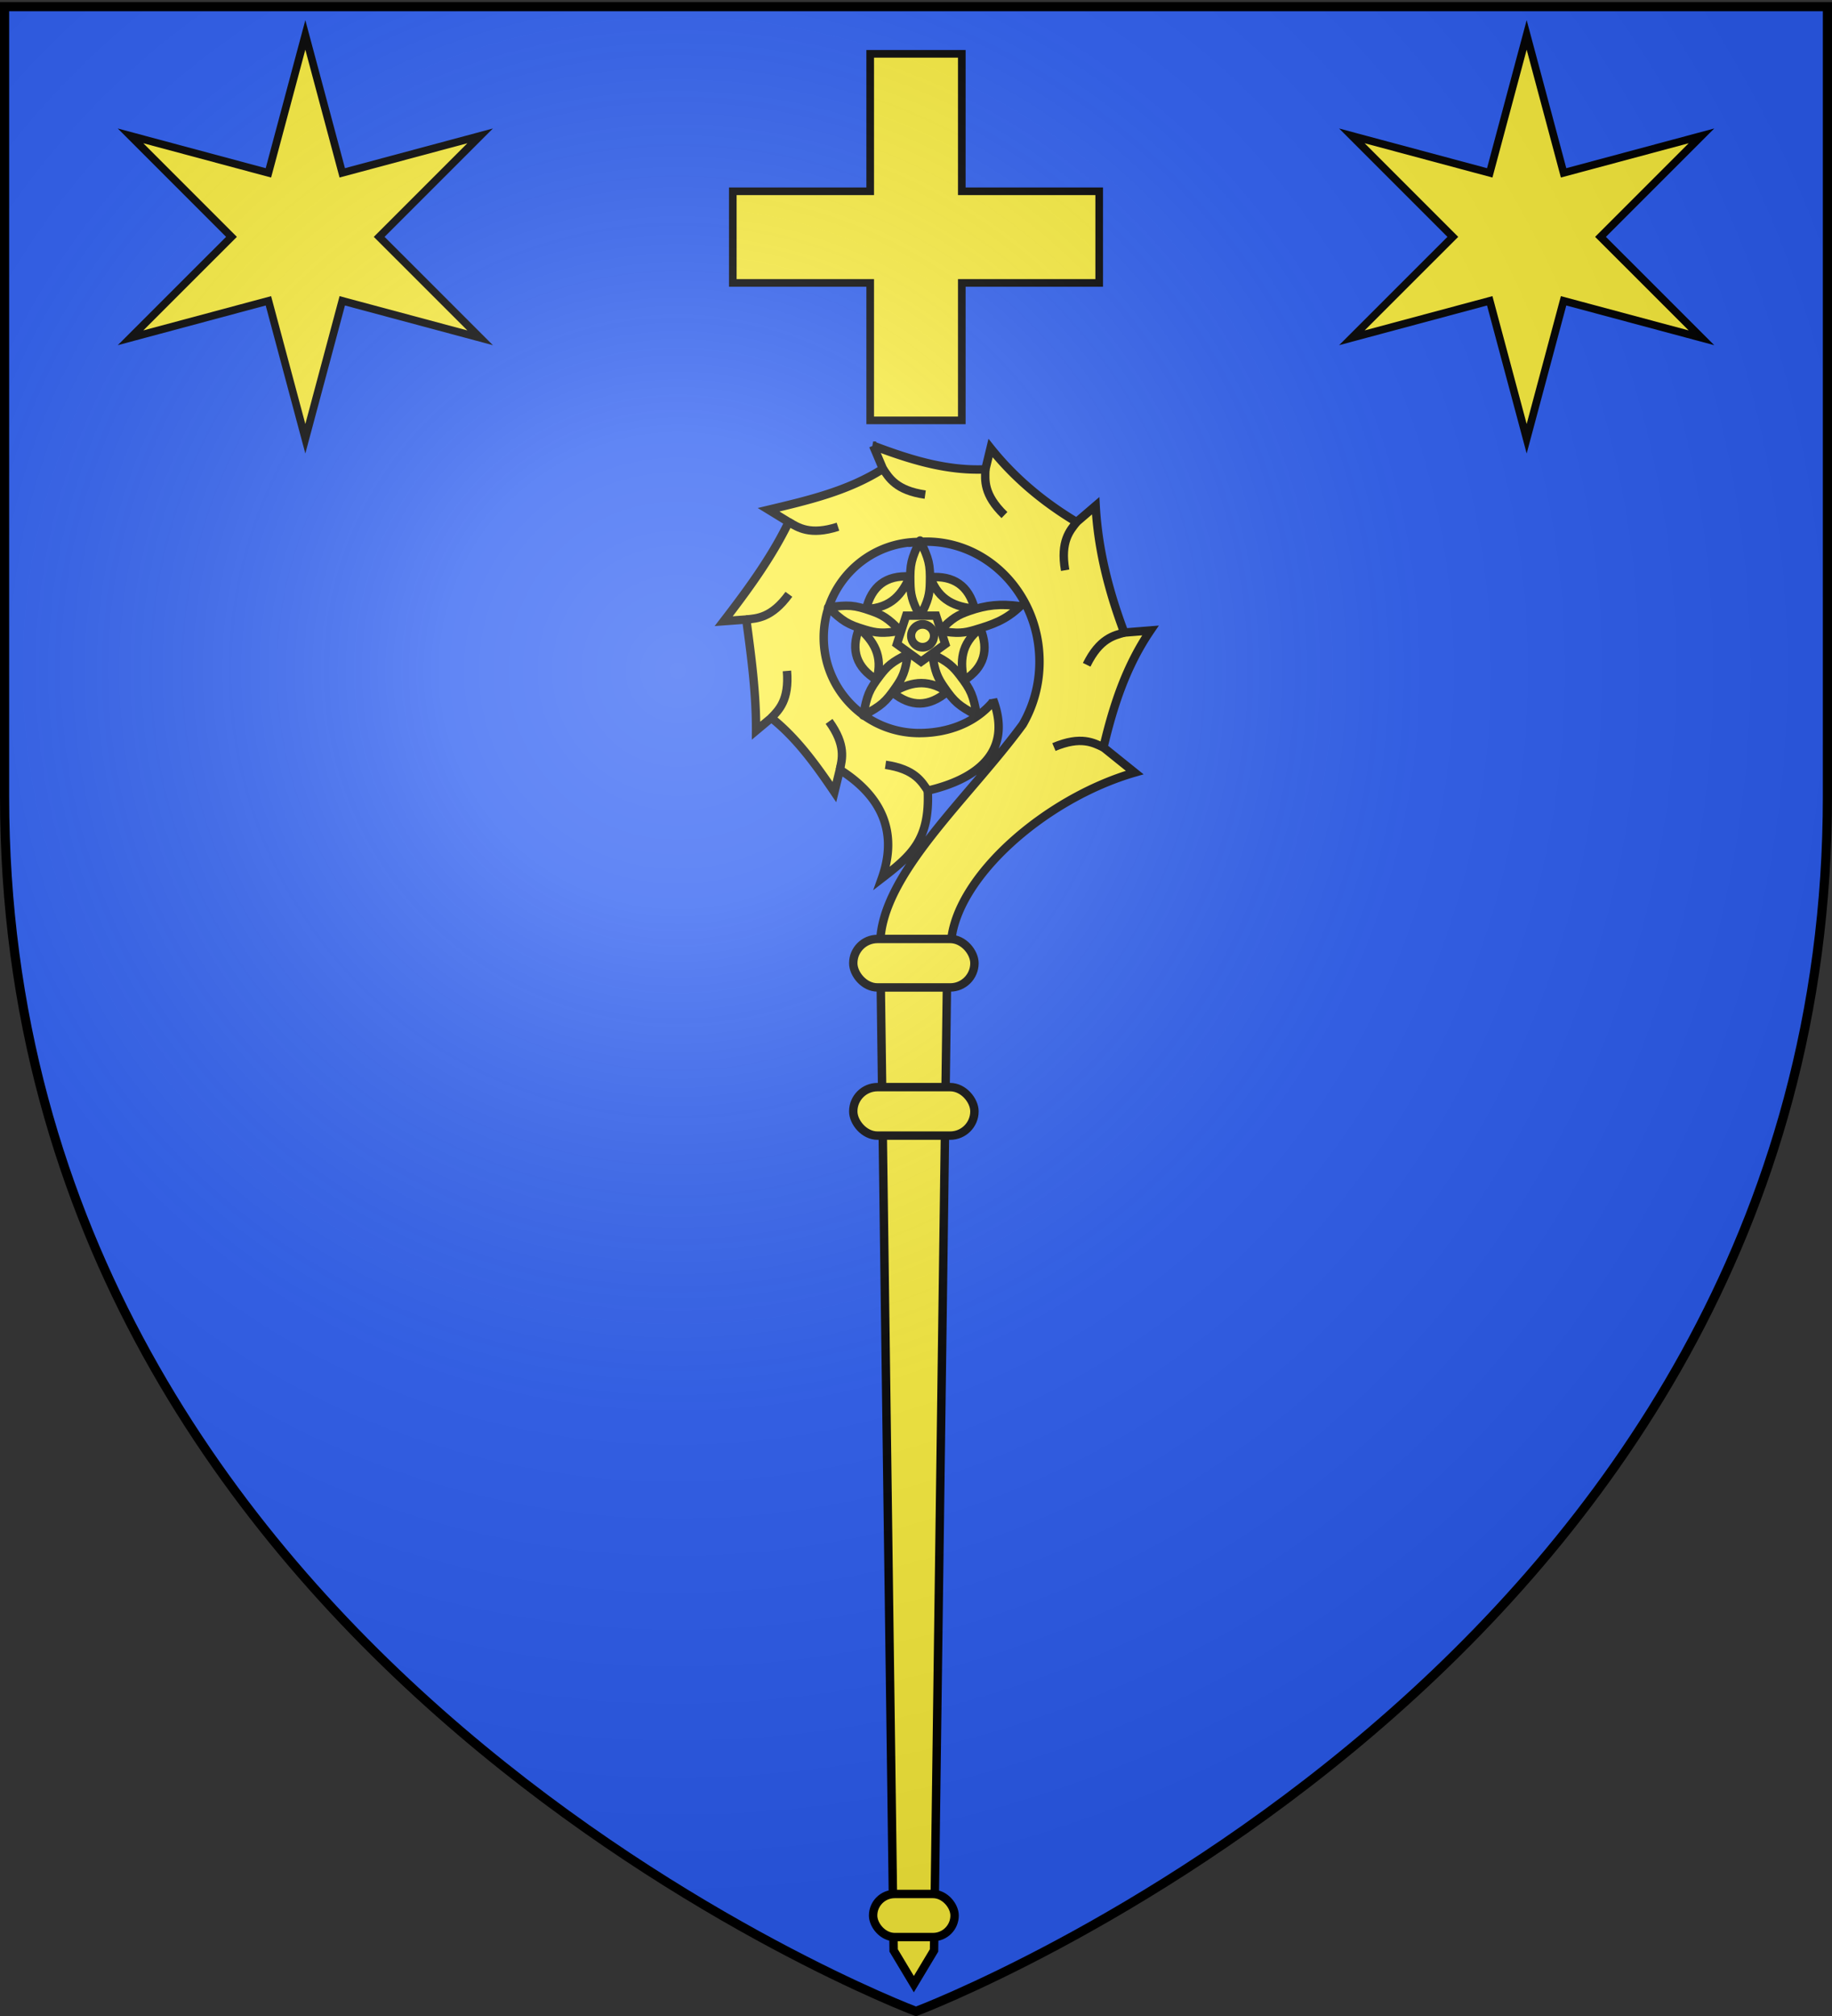 <svg xmlns="http://www.w3.org/2000/svg" xmlns:xlink="http://www.w3.org/1999/xlink" width="600" height="660" version="1.0"><rect width="100%" height="100%" fill="#333333" stroke="none"/><desc>Flag of Canton of Valais (Wallis)</desc><defs><g id="c"><path id="b" d="M0 0v1h.5z" transform="rotate(18 3.157 -.5)"/><use xlink:href="#b" width="810" height="540" transform="scale(-1 1)"/></g><g id="d"><use xlink:href="#c" width="810" height="540" transform="rotate(72)"/><use xlink:href="#c" width="810" height="540" transform="rotate(144)"/></g><g id="g"><path id="f" d="M0 0v1h.5z" transform="rotate(18 3.157 -.5)"/><use xlink:href="#f" width="810" height="540" transform="scale(-1 1)"/></g><g id="h"><use xlink:href="#g" width="810" height="540" transform="rotate(72)"/><use xlink:href="#g" width="810" height="540" transform="rotate(144)"/></g><radialGradient xlink:href="#a" id="j" cx="221.445" cy="226.331" r="300" fx="221.445" fy="226.331" gradientTransform="matrix(1.353 0 0 1.349 -77.63 -85.747)" gradientUnits="userSpaceOnUse"/><linearGradient id="a"><stop offset="0" style="stop-color:white;stop-opacity:.314"/><stop offset=".19" style="stop-color:white;stop-opacity:.251"/><stop offset=".6" style="stop-color:#6b6b6b;stop-opacity:.125"/><stop offset="1" style="stop-color:black;stop-opacity:.125"/></linearGradient><path id="e" d="M2.922 27.673c0-5.952 2.317-9.844 5.579-11.013 1.448-.519 3.307-.273 5.018 1.447 2.119 2.129 2.736 7.993-3.483 9.121.658-.956.619-3.081-.714-3.787-.99-.524-2.113-.253-2.676.123-.824.552-1.729 2.106-1.679 4.108z"/></defs><g style="display:inline"><path d="M300 658.5s298.5-112.32 298.5-397.772V2.176H1.5v258.552C1.5 546.18 300 658.5 300 658.5" style="fill:#2b5df2;fill-opacity:1;fill-rule:evenodd;stroke:none;stroke-width:1px;stroke-linecap:butt;stroke-linejoin:miter;stroke-opacity:1"/></g><g style="display:inline;fill:#fcef3c;stroke:#000;stroke-opacity:1;stroke-width:10.458;stroke-miterlimit:4;stroke-dasharray:none"><path d="M90 40h40v60h60v40h-60v60H90v-60H30v-40h60z" style="fill:#fcef3c;stroke:#000;stroke-width:3.333;stroke-linecap:butt;stroke-linejoin:miter;stroke-miterlimit:4;stroke-dasharray:none;stroke-opacity:1;display:inline" transform="matrix(.75 0 0 .75 217.5 -12.376)"/></g><path id="i" d="M100 11.433 87.906 56.59 42.75 44.48l33.063 33.063L42.75 110.59l45.156-12.11L100 143.636l12.094-45.156 45.156 12.11-33.062-33.047L157.25 44.48l-45.156 12.11z" style="display:inline;fill:#fcef3c;fill-opacity:1;stroke:#000;stroke-width:2.5;stroke-miterlimit:4;stroke-dasharray:none;stroke-opacity:1"/><use xlink:href="#i" width="600" height="660" style="display:inline" transform="translate(400)"/><g style="display:inline"><path d="m285.969 145.902 3.204 7.58c-11.38 7.26-24.496 10.322-37.45 13.401l6.58 4.031c-5.677 11.712-13.39 22.181-21.292 32.455l7.407-.55c1.622 12.1 3.25 24.064 3.204 36.382l4.996-4.17c8.395 6.665 14.686 15.477 20.654 24.268l1.792-7.304c13.724 8.655 19.107 20.487 13.768 35.509 9.818-7.559 15.758-12.73 15.018-28.665 15.436-3.598 28.044-12.167 21.395-29.837l.01.691c-5.744 6.84-14.573 10.3-24.196 10.3-17.277 0-31.283-14.006-31.283-31.283s14.006-31.284 31.283-31.284a35 35 0 0 1 2.343-.103c20.435 0 37.037 17.615 37.037 39.31 0 7.532-2.011 14.553-5.478 20.535-17.758 24.218-46.238 48.89-46.684 71.559h23.187c1.44-21.58 31.012-47.407 60.155-55.814l-10.232-8.234c3.257-13.764 7.429-26.569 15.4-38.278l-8.579.69c-5.07-13.516-8.582-27.109-9.371-41.517l-6.236 5.34c-10.857-6.525-20.29-14.349-28.183-24.22l-1.688 6.96c-12.804.568-24.956-3.267-36.761-7.752z" style="fill:#fcef3c;fill-opacity:1;stroke:#000;stroke-width:2.756;stroke-miterlimit:4;stroke-dasharray:none;stroke-opacity:1"/><path d="m864.798-93.797 33.147 24.083-12.661 38.967h-40.972l-12.661-38.967z" style="fill:#fcef3c;fill-opacity:1;stroke:none;stroke-width:4.135;stroke-miterlimit:4;stroke-dasharray:none;stroke-opacity:1" transform="matrix(.667 0 0 .667 -275.219 247.945)"/><g style="fill:#fcef3c;stroke-width:2.403;stroke-miterlimit:4;stroke-dasharray:none"><path d="M1064.625 63c-2.519 5.27-2.916 6.78-2.781 12.094.079 3.107.364 5.081 2.781 9.531 2.417-4.45 2.734-6.424 2.813-9.531.135-5.315-.294-6.824-2.813-12.094zM1067.533 73.465c2.494 6.83 7.36 8.446 12.692 9.035-1.726-6.696-6.091-9.51-12.692-9.035zM1093.254 81.747c-5.79-.766-9.724-.349-14.736 1.422-2.932 1.036-4.72 1.917-8.206 5.59 4.979.924 6.954.615 9.934-.27 5.096-1.514 8.775-2.718 13.008-6.742zM1081.825 88.076c-5.726 4.484-5.76 9.61-4.671 14.863 5.834-3.71 7.162-8.731 4.67-14.863zM1080.852 112.936c-1.06-5.743-1.625-7.198-4.858-11.419-1.89-2.467-3.282-3.896-7.853-6.076.66 5.02 1.564 6.804 3.327 9.364 3.015 4.38 4.249 5.348 9.384 8.131zM1072.349 106.18c-6.034-4.061-10.92-2.508-15.58.15 5.332 4.402 10.518 4.113 15.58-.15zM1048.405 112.936c5.135-2.783 6.344-3.77 9.358-8.149 1.763-2.56 2.692-4.326 3.353-9.346-4.57 2.18-5.987 3.59-7.878 6.058-3.233 4.22-3.773 5.694-4.833 11.437zM1052.204 102.761c1.996-6.993-.99-11.16-4.958-14.77-2.54 6.431-.662 11.274 4.957 14.77zM1038.378 82.077c4.234 4.024 5.546 4.869 10.642 6.382 2.98.885 4.946 1.224 9.925.3-3.485-3.673-5.265-4.584-8.196-5.62-5.013-1.77-6.58-1.829-12.371-1.062zM1049.23 82.546c7.267-.262 10.307-4.39 12.514-9.28-6.9-.427-10.926 2.855-12.515 9.28z" style="fill:#fcef3c;fill-opacity:1;stroke:#000;stroke-width:2.403;stroke-linejoin:round;stroke-miterlimit:4;stroke-dasharray:none;stroke-opacity:1" transform="translate(-919.794 104.696)scale(1.147)"/></g><path d="m864.798-93.797 33.147 24.083-12.661 38.967h-40.972l-12.661-38.967z" style="fill:#fcef3c;fill-opacity:1;stroke:#000;stroke-width:11.529;stroke-miterlimit:4;stroke-dasharray:none;stroke-opacity:1" transform="scale(.239)rotate(-36 2495.33 -205.255)"/><path d="M1080.477 45.605a3.423 3.194 0 1 1-6.846 0 3.423 3.194 0 1 1 6.846 0z" style="fill:#fcef3c;fill-opacity:1;stroke:#000;stroke-width:2.437;stroke-miterlimit:4;stroke-dasharray:none;stroke-opacity:1" transform="matrix(1.093 0 0 1.171 -875.069 154.754)"/><path d="M322.73 153.653c-.11 3.514-.7 8.245 6.232 14.967M368.208 207.09c-3.375.981-8.057 1.882-12.309 10.552M352.601 170.914c-2.154 2.778-5.412 6.259-3.756 15.772M289.173 153.481c1.976 2.907 4.28 7.082 13.838 8.446M258.303 170.914c3.05 1.747 6.95 4.49 16.14 1.525M244.418 202.818c3.495-.38 8.262-.454 13.954-8.254M252.618 235.032c2.388-2.58 5.937-5.763 5.116-15.384M275.064 251.995c.718-3.44 2.12-7.997-3.538-15.821M361.387 244.679c-3.191-1.475-7.316-3.866-16.212-.112M303.85 258.839c-1.976-2.907-4.28-7.081-13.839-8.446M288.27 308.718h22.05l-4.41 329.825-6.615 11.025-6.615-11.025z" style="fill:#fcef3c;fill-opacity:1;stroke:#000;stroke-width:2.756;stroke-miterlimit:4;stroke-dasharray:none;stroke-opacity:1"/><rect width="39.69" height="15.876" x="279.45" y="307.395" ry="7.938" style="fill:#fcef3c;fill-opacity:1;stroke:#000;stroke-width:2.756;stroke-miterlimit:4;stroke-dasharray:none;stroke-opacity:1"/><rect width="39.69" height="15.876" x="279.45" y="355.905" ry="7.938" style="fill:#fcef3c;fill-opacity:1;stroke:#000;stroke-width:2.756;stroke-miterlimit:4;stroke-dasharray:none;stroke-opacity:1"/><rect width="26.68" height="14.112" x="285.955" y="620.052" ry="7.056" style="fill:#fcef3c;fill-opacity:1;stroke:#000;stroke-width:2.756;stroke-miterlimit:4;stroke-dasharray:none;stroke-opacity:1"/></g><path d="M300 658.5s298.5-112.32 298.5-397.772V2.176H1.5v258.552C1.5 546.18 300 658.5 300 658.5" style="opacity:1;fill:url(#j);fill-opacity:1;fill-rule:evenodd;stroke:none;stroke-width:1px;stroke-linecap:butt;stroke-linejoin:miter;stroke-opacity:1"/><path d="M300 658.5S1.5 546.18 1.5 260.728V2.176h597v258.552C598.5 546.18 300 658.5 300 658.5z" style="opacity:1;fill:none;fill-opacity:1;fill-rule:evenodd;stroke:#000;stroke-width:3;stroke-linecap:butt;stroke-linejoin:miter;stroke-miterlimit:4;stroke-dasharray:none;stroke-opacity:1"/></svg>